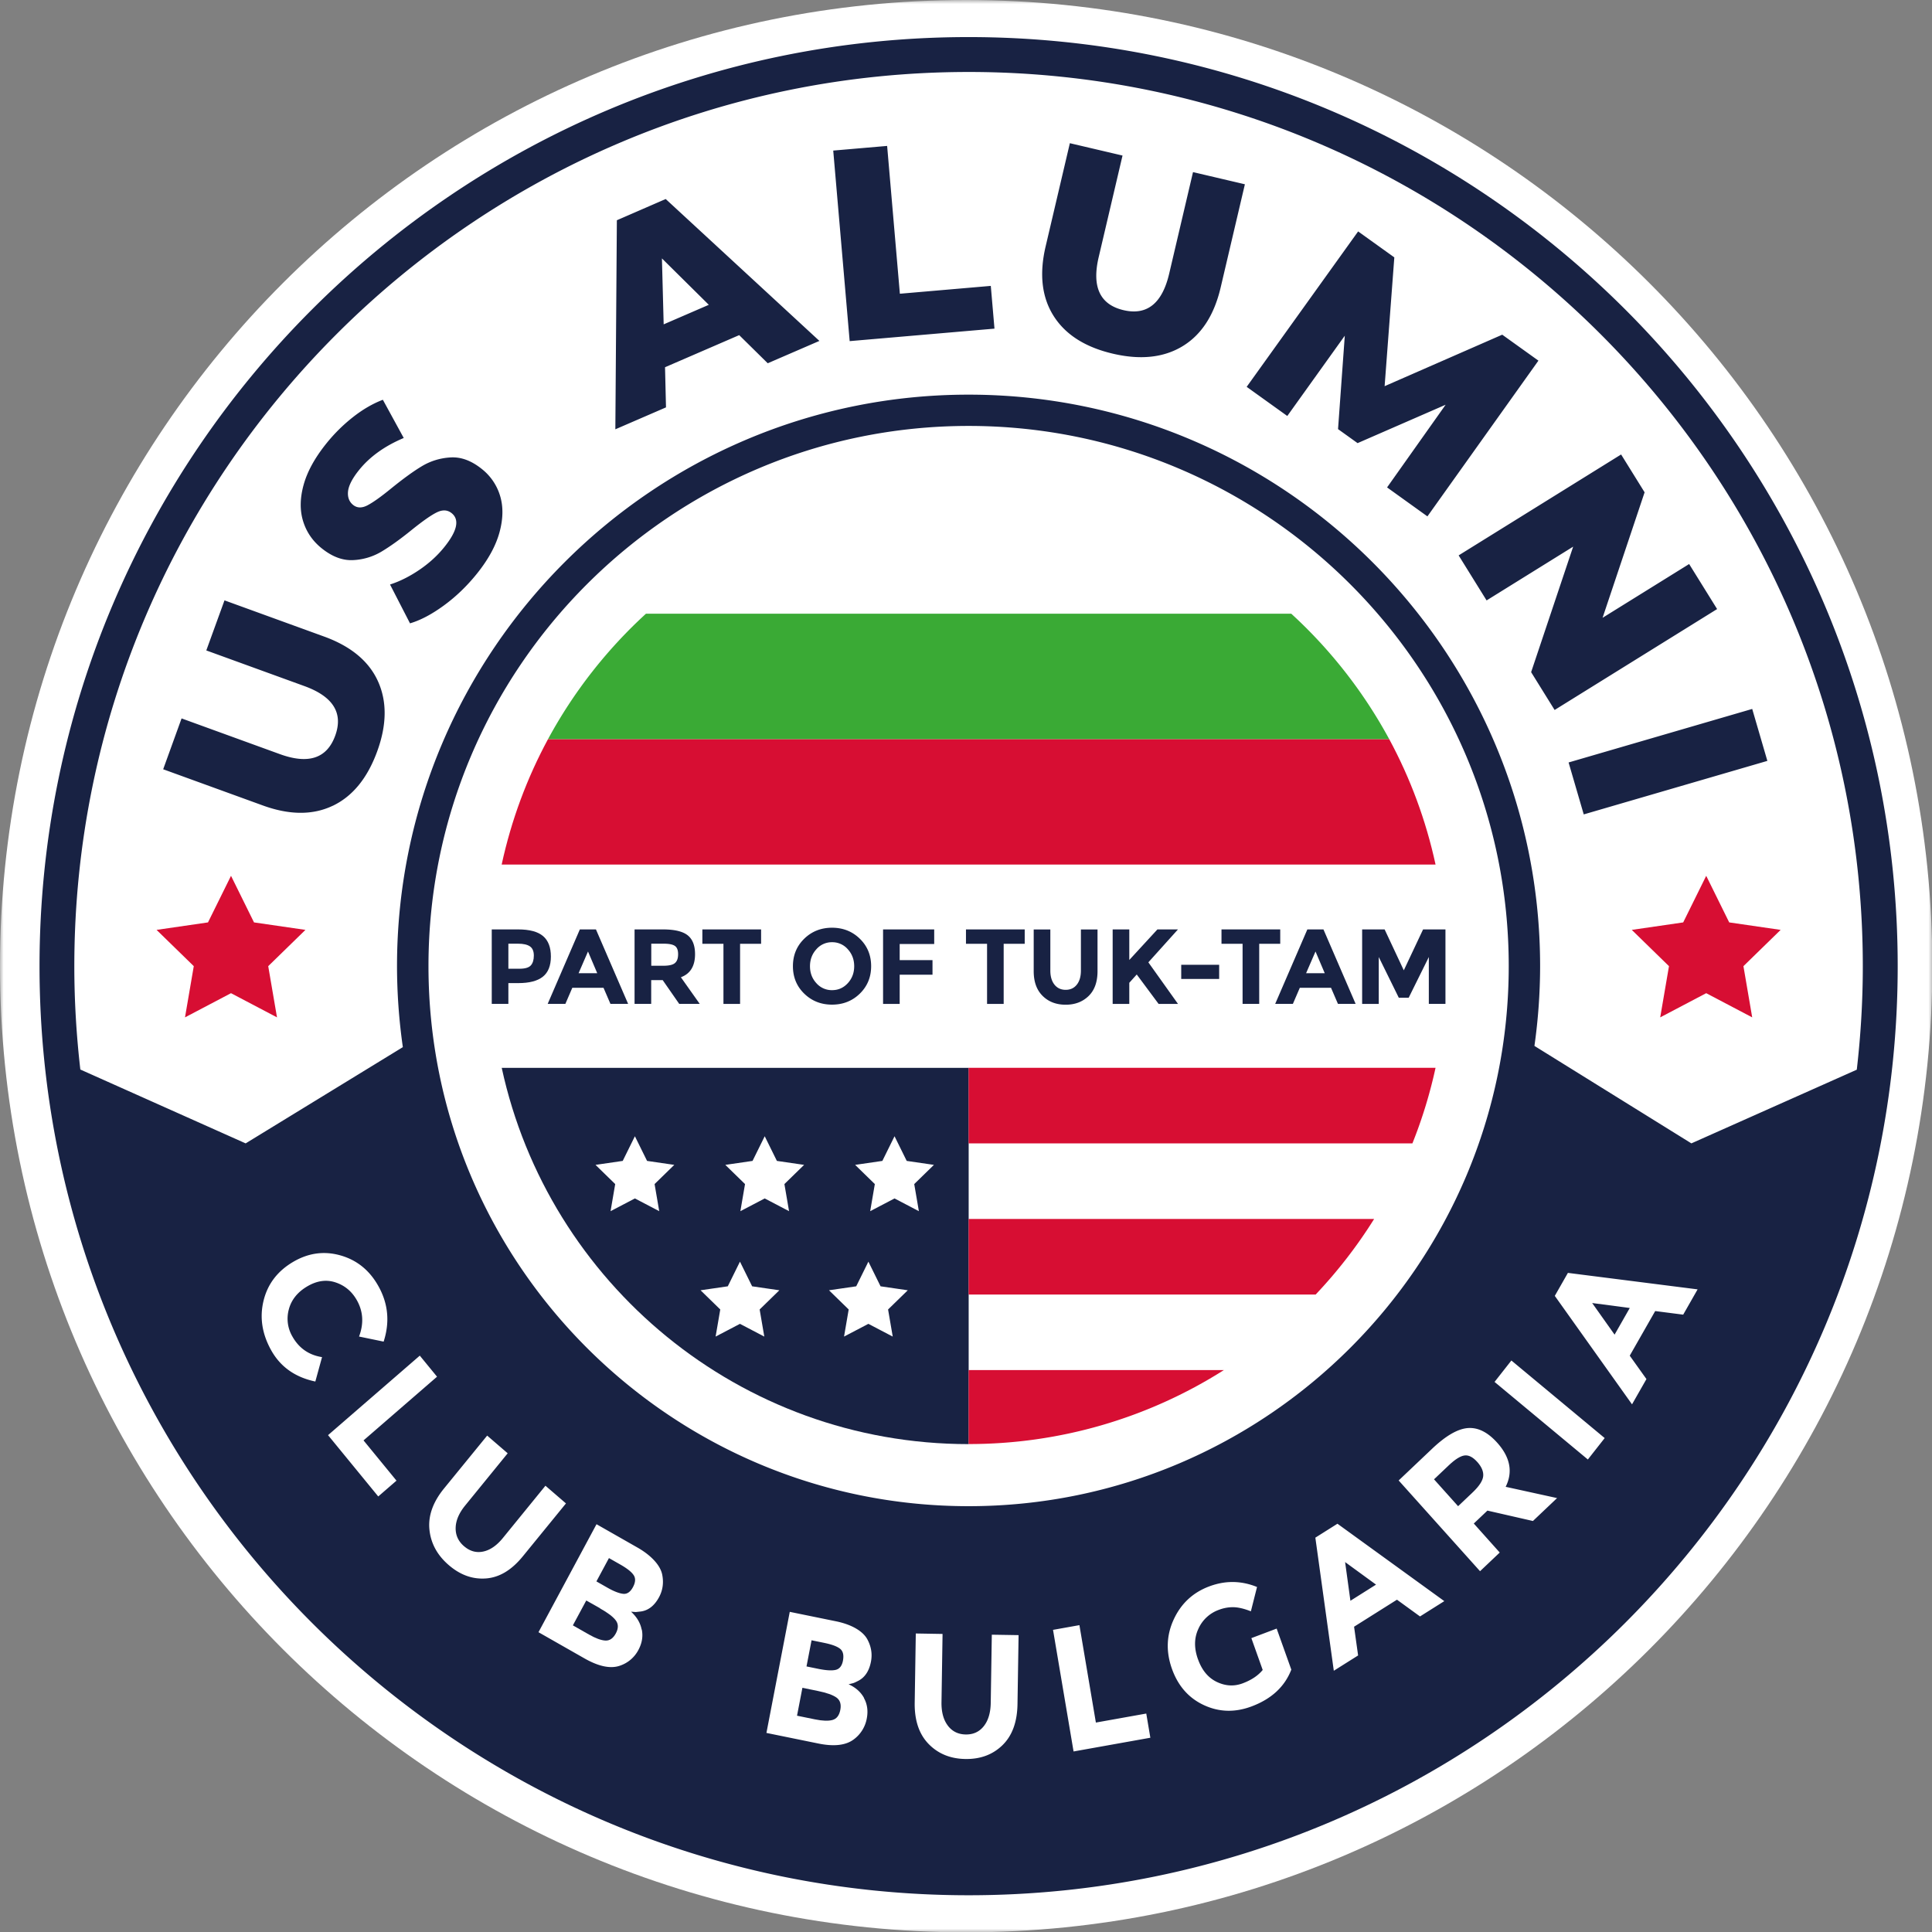 <svg xmlns="http://www.w3.org/2000/svg" xmlns:xlink="http://www.w3.org/1999/xlink" width="273" height="273" xmlns:v="https://vecta.io/nano"><rect width="100%" height="100%" fill="#808080" stroke="none"/><defs><path id="A" d="M0 .952h273.047V274H0z"/><path id="B" d="M0 273.048h273.048V0H0z"/><path id="C" d="M83.082 134.462l-1.325 3.056h2.635l-1.3-3.056zm3.177 7.392l-.98-2.273h-4.41l-.98 2.273h-2.5l4.546-10.524h2.274l4.547 10.524h-2.5z"/></defs><g fill="none" fill-rule="evenodd"><g transform="translate(0 -.952)"><mask id="D" fill="#fff"><use xlink:href="#A"/></mask><path d="M273.047 137.476c0 75.4-61.123 136.524-136.523 136.524S0 212.876 0 137.476 61.124.952 136.524.952s136.523 61.124 136.523 136.524" fill="#fff" mask="url(#D)"/></g><path d="M32.643 123.756l3.25 6.584 7.266 1.056-5.258 5.126 1.24 7.236-6.5-3.417-6.5 3.417 1.24-7.236-5.258-5.126 7.267-1.056zm208.452 0l3.25 6.584 7.267 1.056-5.258 5.126 1.24 7.236-6.5-3.417-6.5 3.417 1.24-7.236-5.258-5.126 7.267-1.056z" fill="#d70e33"/><g fill="#182243"><path d="M47.014 113.865c2.816-1.346 4.9-3.905 6.28-7.68s1.4-7.08.114-9.92-3.832-4.945-7.606-6.316l-14.08-5.115-2.57 7.076 13.86 5.036c4.064 1.477 5.517 3.812 4.356 7.005-1.17 3.218-3.786 4.088-7.85 2.6l-13.86-5.036-2.6 7.185 14.08 5.115c3.775 1.372 7.07 1.385 9.886.04m-1.558-36.37c1.465 1.177 2.935 1.73 4.4 1.662a8.59 8.59 0 0 0 4.082-1.227c1.246-.75 2.676-1.778 4.3-3.1 1.483-1.187 2.63-2 3.446-2.407s1.523-.386 2.125.098c1.143.92.795 2.522-1.042 4.8-.968 1.204-2.142 2.275-3.523 3.212s-2.76 1.628-4.142 2.07l2.823 5.487c1.5-.438 3.118-1.3 4.83-2.557s3.252-2.752 4.623-4.458c1.612-2.005 2.677-3.957 3.194-5.853s.545-3.606.087-5.13a7.6 7.6 0 0 0-2.584-3.811c-1.465-1.177-2.933-1.72-4.407-1.635s-2.83.5-4.066 1.24S56.93 67.68 55.298 69c-1.446 1.183-2.567 1.983-3.364 2.4s-1.476.4-2.038-.053-.8-1.1-.716-1.913.6-1.827 1.553-3.012c1.516-1.885 3.62-3.396 6.318-4.532l-2.95-5.4c-1.424.54-2.832 1.357-4.223 2.45s-2.643 2.333-3.756 3.717c-1.63 2.027-2.702 3.98-3.22 5.857s-.544 3.584-.075 5.116 1.346 2.815 2.63 3.847m48.077-40.963l6.624 6.557-6.378 2.76-.246-9.317zm.43 15.38l10.488-4.54 4.034 3.975 7.3-3.158-21.72-20.05-6.9 3-.214 29.54 7.157-3.098-.136-5.663zm46.56-5.457l-.52-6.04-12.848 1.108-1.8-20.886-7.616.657 2.323 26.926zm16.718 3.535c3.9.917 7.197.566 9.865-1.055s4.46-4.386 5.378-8.296l3.423-14.583-7.33-1.72-3.37 14.358c-.987 4.2-3.136 5.926-6.444 5.15-3.333-.783-4.504-3.28-3.516-7.488l3.37-14.36-7.442-1.746-3.423 14.583c-.917 3.9-.543 7.183 1.125 9.822s4.456 4.417 8.364 5.334m32.783-2.537l-.954 13.2 2.762 1.98 12.443-5.425L196 68.873l5.7 4.094 15.686-22.007-5.115-3.667-16.618 7.276 1.37-18.2-5.113-3.668-15.75 21.962 5.74 4.118zm20.037 37.406l12.233-7.598-5.94 17.733 3.32 5.346 22.96-14.26-3.952-6.363-12.233 7.598 5.94-17.732-3.32-5.347-22.958 14.26zm13.728 30.237l25.946-7.562-2.14-7.34-25.947 7.563zm-169.568 74.5l-3.487-.72c.688-1.832.587-3.54-.304-5.123-.712-1.267-1.724-2.1-3.034-2.532s-2.65-.226-4.013.587-2.22 1.9-2.57 3.23a4.98 4.98 0 0 0 .498 3.826c.93 1.656 2.33 2.63 4.194 2.923l-.948 3.447c-2.84-.598-4.912-2.06-6.22-4.384s-1.67-4.665-1.1-7.02 1.96-4.178 4.136-5.473 4.424-1.6 6.74-.943 4.1 2.1 5.347 4.327c1.393 2.476 1.642 5.095.748 7.856zm7.534 4.954l-10.387 9.002 4.657 5.687-2.578 2.234-7.094-8.664 12.965-11.235 2.437 2.976zm3.826 23.96c.82.705 1.718.954 2.7.747s1.907-.847 2.78-1.917l6.012-7.383 2.9 2.5-6.1 7.48c-1.58 1.937-3.3 2.977-5.198 3.12s-3.643-.487-5.267-1.887-2.532-3.073-2.728-5.02.5-3.885 2.058-5.8l6.1-7.477 2.9 2.5-6.013 7.383c-.872 1.07-1.318 2.124-1.34 3.158s.38 1.905 1.196 2.6zm25.107 11.777c.195.957.035 1.917-.48 2.877a4.59 4.59 0 0 1-2.577 2.212c-1.33.48-3.012.138-5.05-1.022l-6.492-3.697 8.2-15.26 5.77 3.287c1.004.57 1.804 1.2 2.4 1.85s.962 1.3 1.104 1.94c.242 1.164.096 2.24-.436 3.23-.643 1.194-1.495 1.868-2.558 2.023l-.736.08-.665-.05c.8.728 1.313 1.57 1.5 2.528zm31.394 9.68c.47.85.603 1.815.395 2.892a4.71 4.71 0 0 1-1.798 2.914c-1.124.873-2.828 1.076-5.1.6l-7.28-1.485 3.297-17.108 6.47 1.322c1.126.228 2.07.565 2.834 1s1.305.946 1.626 1.502c.576 1.034.757 2.105.543 3.214-.258 1.34-.87 2.248-1.836 2.73-.33.17-.556.272-.678.306l-.648.162c.986.438 1.715 1.083 2.185 1.933zm14.785-27.12c-42.083 0-76.322-34.238-76.322-76.322s34.24-76.322 76.322-76.322 76.323 34.238 76.323 76.322-34.24 76.322-76.323 76.322zm67.218 13.417l-3.432 2.163-3.257-2.366-6.06 3.818.57 4.06-3.434 2.163-2.608-18.808 3.122-1.968 15.1 10.937zm15.946-14.57l-3.423 3.247-6.43-1.47-1.926 1.826 3.666 4.1-2.782 2.638-11.5-12.823 4.725-4.48c1.938-1.838 3.62-2.812 5.05-2.923s2.812.58 4.15 2.07c1.84 2.055 2.24 4.132 1.195 6.23l7.266 1.593zm-50.75 22.785c.55 1.547 1.436 2.616 2.655 3.2s2.443.66 3.673.195 2.168-1.092 2.815-1.885l-1.602-4.498 3.575-1.348 2.07 5.8c-.932 2.407-2.796 4.138-5.6 5.192-2.338.88-4.584.825-6.737-.17s-3.664-2.706-4.53-5.135-.78-4.76.258-6.993 2.7-3.782 4.984-4.645 4.545-.837 6.78.074l-.868 3.437c-.94-.37-1.755-.564-2.44-.58a5.51 5.51 0 0 0-2.076.37 5.02 5.02 0 0 0-2.911 2.706c-.6 1.294-.608 2.714-.057 4.26zm-20.483-4.156l3.728-.666 2.325 13.765 7.12-1.273.577 3.417-10.85 1.94-2.902-17.182zm-14.87 13.53c.618.817 1.46 1.234 2.527 1.252s1.918-.37 2.553-1.168.964-1.893.986-3.3l.152-9.63 3.783.062-.154 9.755c-.04 2.528-.75 4.46-2.128 5.8s-3.13 1.982-5.246 1.947-3.85-.747-5.194-2.133-1.997-3.336-1.957-5.847l.154-9.755 3.782.064-.15 9.63c-.022 1.396.276 2.503.893 3.32zm92.82-40.63l-2.378 3.027-13.184-10.962 2.378-3.027 13.184 10.962zm5.9-8.338l-2.037 3.572-10.913-15.326 1.853-3.25 18.327 2.33-2.037 3.572-3.956-.508-3.597 6.304 2.36 3.306zM136.868 10.17c69.673 0 126.355 56.682 126.355 126.354 0 4.948-.296 9.827-.852 14.628L239 161.564l-22.178-13.772a81.02 81.02 0 0 0 .803-11.268c0-44.53-36.228-80.758-80.76-80.758S56.1 91.994 56.1 136.524a81.16 81.16 0 0 0 .824 11.441l-22.212 13.6-23.36-10.437c-.554-4.793-.85-9.664-.85-14.603 0-69.672 56.683-126.354 126.354-126.354zm0-4.93C64.48 5.24 5.585 64.134 5.585 136.524S64.48 267.808 136.868 267.808s131.285-58.894 131.285-131.284S209.26 5.24 136.868 5.24zM116.46 232.143l-1.784-.364-.713 3.695 1.76.36c1.03.2 1.817.252 2.36.126s.9-.57 1.035-1.328.013-1.307-.4-1.645-1.167-.62-2.26-.843m77.982-8.23l-4.37-3.186.75 5.467zm-106.8-2.845l-1.592-.906-1.773 3.296 1.57.894c.92.524 1.657.8 2.212.86s1.015-.263 1.38-.94.4-1.24.106-1.692-.926-.956-1.902-1.512"/><path d="M84.793 227.257l-1.952-1.1-1.892 3.513 2.27 1.293c.947.54 1.722.825 2.326.855s1.095-.308 1.475-1.014.378-1.314-.001-1.826-1.123-1.082-2.227-1.7m33.406 12.594c-.515-.368-1.4-.68-2.627-.93l-2.188-.446-.76 3.94 2.546.52c1.062.217 1.884.245 2.467.084s.953-.637 1.105-1.428-.03-1.37-.543-1.738m109.95-51.284l2.147-3.766-5.314-.7zm-21.212 17.075c-.586.082-1.325.545-2.217 1.392l-2.087 1.978 3.403 3.797 2.034-1.928c.95-.9 1.456-1.675 1.515-2.32s-.22-1.314-.84-2.004-1.222-.996-1.8-.915m-77.103-34.52l-3.44-1.8-3.44 1.8.656-3.83-2.783-2.713 3.847-.56 1.72-3.485 1.72 3.485 3.846.56-2.783 2.713.657 3.83zm-3.695 17.72l-3.44-1.8-3.44 1.8.657-3.83-2.783-2.713 3.847-.56 1.72-3.485 1.72 3.485 3.846.56-2.784 2.713.658 3.83zm-14.648-17.72l-3.44-1.8-3.44 1.8.657-3.83-2.784-2.713 3.847-.56 1.72-3.485 1.72 3.485 3.845.56-2.783 2.713.657 3.83zm-3.5 17.72l-3.44-1.8-3.44 1.8.658-3.83-2.784-2.713 3.847-.56 1.72-3.485 1.72 3.485 3.846.56-2.783 2.713.657 3.83zm-14.844-17.72l-3.44-1.8-3.44 1.8.657-3.83-2.783-2.713 3.845-.56 1.72-3.485 1.72 3.485 3.845.56-2.783 2.713.657 3.83zm-22.257-20.25c6.585 30.393 33.617 53.166 65.98 53.166v-53.166h-65.98z"/></g><path d="M77.438 104.442c-2.97 5.492-5.19 11.446-6.55 17.722H202.85c-1.36-6.276-3.58-12.23-6.55-17.722H77.438z" fill="#d70e33"/><g fill="#182243"><path d="M75.013 136.41c.28-.316.42-.777.42-1.385s-.183-1.04-.55-1.295-.935-.384-1.708-.384h-1.34v3.54h1.58c.783 0 1.315-.158 1.596-.475m1.724-4.14c.737.627 1.106 1.59 1.106 2.89s-.38 2.25-1.137 2.853-1.915.903-3.47.903h-1.4v2.936h-2.348V131.33h3.718c1.616 0 2.793.314 3.53.94"/><use xlink:href="#C"/><path d="M95.383 136.072c.3-.26.437-.674.437-1.242s-.15-.956-.452-1.166-.828-.317-1.58-.317h-1.76v3.117h1.716c.803 0 1.35-.13 1.64-.392m2.83-1.25c0 1.686-.667 2.775-2.002 3.267l2.665 3.764h-2.9l-2.334-3.358h-1.626v3.358h-2.35V131.33h4c1.637 0 2.803.276 3.5.828s1.046 1.44 1.046 2.665m6.364-1.46v8.492h-2.35v-8.492h-2.98v-2.032h8.3v2.032zm16.125 3.17c0-.938-.302-1.74-.903-2.4a2.89 2.89 0 0 0-2.22-.994 2.88 2.88 0 0 0-2.221.994c-.602.662-.903 1.463-.903 2.4s.3 1.736.903 2.394a2.89 2.89 0 0 0 2.22.986c.878 0 1.618-.33 2.22-.986s.903-1.456.903-2.394m.798 3.87c-1.065 1.038-2.374 1.557-3.93 1.557s-2.865-.52-3.93-1.557-1.595-2.33-1.595-3.877.532-2.84 1.595-3.878 2.375-1.557 3.93-1.557 2.865.52 3.93 1.557 1.596 2.332 1.596 3.878-.533 2.838-1.596 3.877m10.508-9.072v2.063h-4.878v2.273h4.638v2.062h-4.638v4.126h-2.348V131.33zm9.817 2.032v8.492h-2.348v-8.492h-2.98v-2.032h8.3v2.032zm7.18 5.774c.392.487.918.73 1.58.73s1.187-.243 1.573-.73.58-1.15.58-1.995v-5.8h2.348v5.887c0 1.525-.42 2.697-1.264 3.515s-1.922 1.227-3.237 1.227-2.396-.4-3.245-1.235-1.272-1.992-1.272-3.507v-5.887h2.35v5.8c0 .844.195 1.5.587 1.995m8.22-7.806h2.35v4.32l3.974-4.32h2.906l-4.185 4.652 2.002 2.808 2.183 3.064h-2.74l-3.087-4.155-1.053 1.173v2.982h-2.35V131.33z"/></g><mask id="E" fill="#fff"><use xlink:href="#B"/></mask><g fill="#182243"><path mask="url(#E)" d="M166.912 138.33h5.36v-2.002h-5.36zm11.02-4.968v8.492h-2.35v-8.492h-2.98v-2.032h8.3v2.032z"/><use xlink:href="#C" x="102.8" mask="url(#E)"/><path mask="url(#E)" d="M201.9 135.23l-2.846 5.752h-1.4l-2.83-5.752v6.625h-2.348V131.33h3.176l2.71 5.78 2.725-5.78h3.162v10.524h-2.35z"/></g><path d="M196.298 104.44a67.78 67.78 0 0 0-13.838-17.721H91.277a67.76 67.76 0 0 0-13.838 17.721h118.86z" fill="#3aaa35" mask="url(#E)"/><path d="M136.868 161.564h62.712a67.04 67.04 0 0 0 3.27-10.68h-65.982v10.68zm.002 32.036v10.45a67.18 67.18 0 0 0 36.067-10.451H136.87zm57.3-21.357h-57.3v10.68h49.038c3.094-3.27 5.867-6.843 8.263-10.68" mask="url(#E)" fill="#d70e33"/></g></svg>